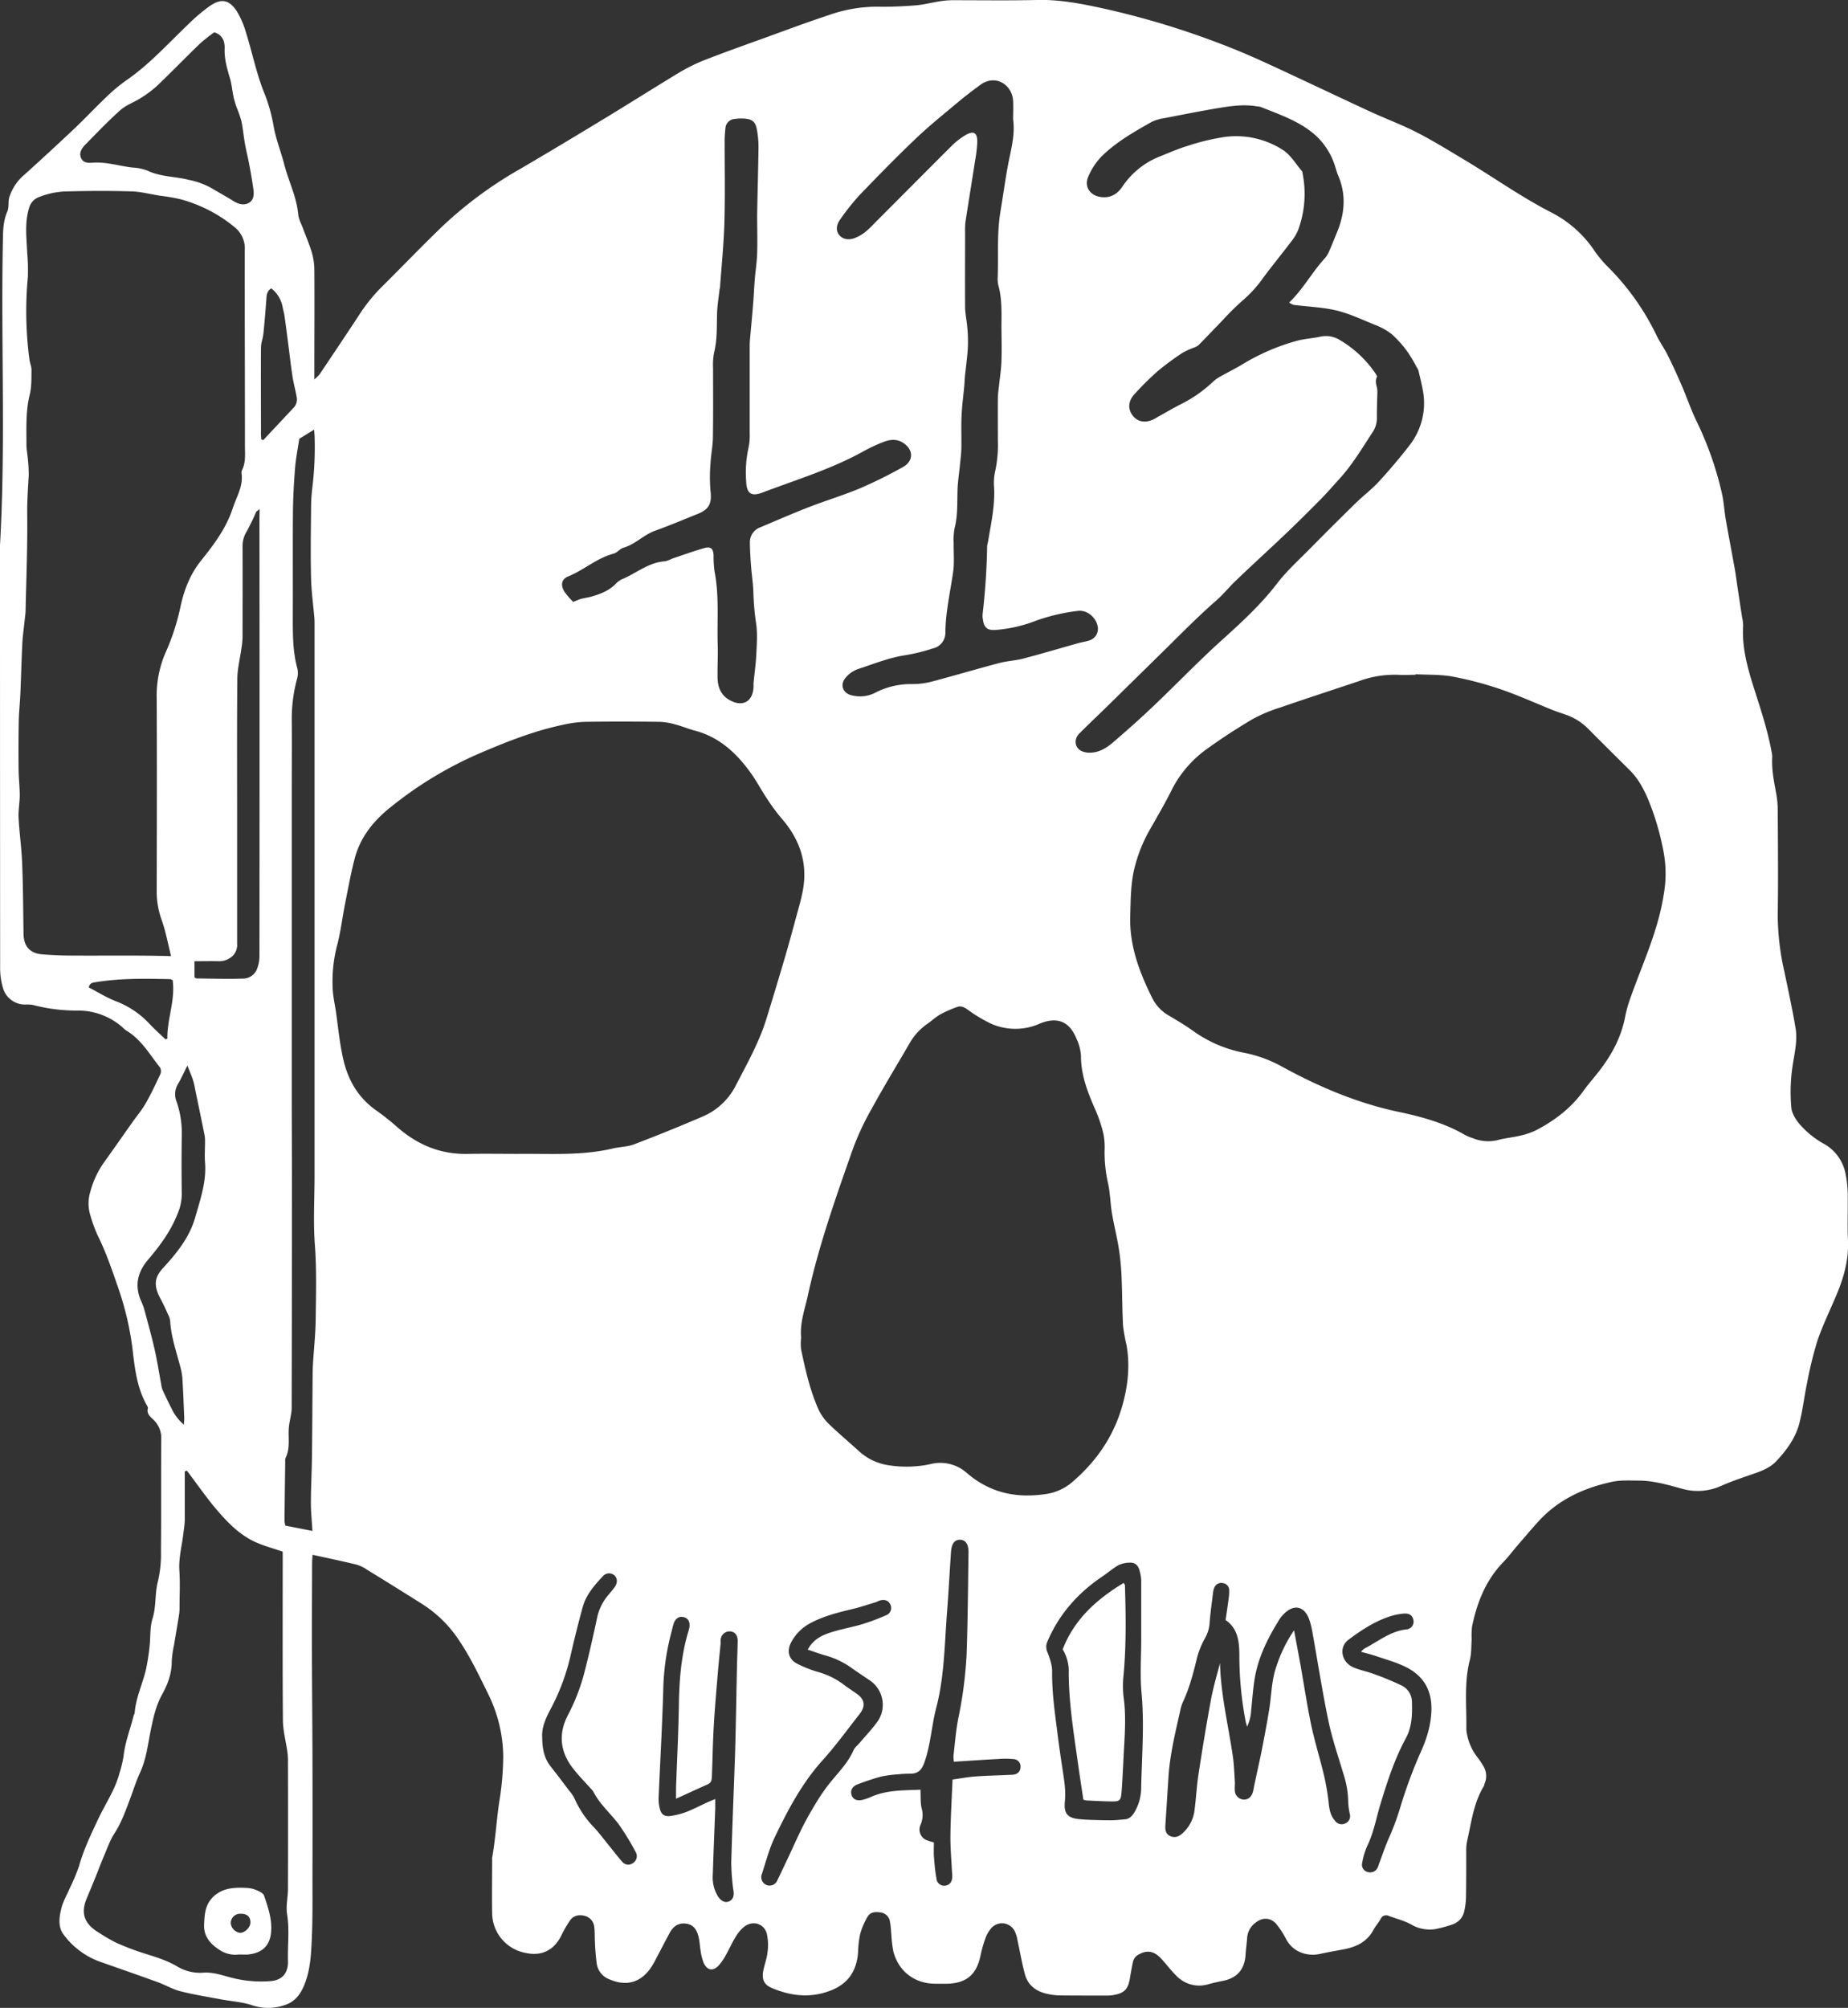 <svg xmlns="http://www.w3.org/2000/svg" viewBox="0 0 715.73 777.53"><rect x="0" y="0" width="715.73" height="777.53" fill="#333333" stroke="none"/><g id="Laag_2" data-name="Laag 2"><g id="Laag_1-2" data-name="Laag 1"><path d="M121.05,602.07c-.08,1.44-.18,2.47-.18,3.5,0,9.42-.09,18.83-.07,28.24,0,15.62.18,31.24.22,46.86q.06,23.12,0,46.24c0,7.87.1,15.74-.25,23.6-.28,6.3-.53,12.61-3.13,18.64-1.57,3.64-3.85,6.21-7.46,7.32a19.4,19.4,0,0,1-12.44.07C94,775.26,89.94,775,86,774.3c-5.4-1-10.83-1.88-16.15-3.22-3-.75-5.78-2.43-8.73-3.5-7.32-2.66-14.67-5.22-22-7.79a30.18,30.18,0,0,1-14.5-10.67c-2.25-3-1.69-6.81-.84-10.2.66-2.67,2.14-5.14,3.23-7.7a72.81,72.81,0,0,0,3.62-8.69c1.83-6.44,4.7-12.39,7.54-18.42,2.69-5.69,6.35-11,8-17.14a47.81,47.81,0,0,0,1.71-7.09c.59-5.39,2.62-10.39,3.89-15.58.09-.34.37-.64.39-1,.45-6,3.15-11.37,4.44-17.12a86,86,0,0,0,1.33-8.63c.41-3.59.08-7.38,1.14-10.75,1.5-4.79.84-9.75,2.12-14.55a46.29,46.29,0,0,0,1.15-11.48c.12-14.47,0-28.95.11-43.42a9.71,9.71,0,0,0-3-7.56c-1.25-1.21-2.75-2.33-2.16-4.48.07-.27-.17-.67-.34-1C53.32,538,52.33,531,51.5,523.84a115.67,115.67,0,0,0-5.64-24.92c-2.43-7-4.78-14-8.07-20.6a53.82,53.82,0,0,1-2.77-7.6,15.51,15.51,0,0,1,0-9.39,35.33,35.33,0,0,1,4.8-10.55c3.83-5.34,7.59-10.74,11.39-16.11,1.76-2.49,3.75-4.85,5.26-7.48,2.09-3.66,3.88-7.49,5.66-11.32a2.9,2.9,0,0,0-.17-2.53c-4-5-7.19-10.77-12.94-14.2a11.3,11.3,0,0,1-1.61-1.35,25.9,25.9,0,0,0-17.33-6.46,66.94,66.94,0,0,1-17.31-2.17A11.91,11.91,0,0,0,10,389a8.9,8.9,0,0,1-8.88-6.5,27.54,27.54,0,0,1-1.07-7.26Q0,293.17,0,211.08C2.23,172.07.33,133,1.1,94c.08-4,0-8.17,1.73-12.08.73-1.62.27-3.73.76-5.5a18.93,18.93,0,0,1,6-8.89Q19.38,58.69,29,49.62c4.18-4,8.11-8.17,12.28-12.14a63.91,63.91,0,0,1,7.55-6.31c9.08-6.23,16.35-14.41,24.25-21.92a69.34,69.34,0,0,1,8-6.8c4.51-3.14,7.67-2.81,10.82,2.2a34.38,34.38,0,0,1,3.39,8c2.52,8.06,4.12,16.37,7.41,24.22a66.07,66.07,0,0,1,3.4,12.72c1,4.9,2.82,9.53,4.06,14.33,1.66,6.39,4.74,12.37,5.34,19.09.18,1.9,1.22,3.73,1.91,5.58,1.11,3.05,2.42,6,3.34,9.14a24.21,24.21,0,0,1,1,6.55c.09,12.83,0,25.66,0,38.48v4.17a16,16,0,0,0,2-1.94c5.17-7.71,10.35-15.41,15.44-23.17a64.1,64.1,0,0,1,8.62-10.68c7.69-7.62,15.18-15.44,23-23A156,156,0,0,1,201,65.69c11.26-6.57,22.43-13.31,33.58-20.07C244,39.9,253.31,34,262.78,28.27a67.36,67.36,0,0,1,10.08-5c7.87-3.07,15.83-5.9,23.77-8.77,8.15-2.95,16.28-6,24.51-8.7a55.93,55.93,0,0,1,18.92-3.21c4.81.1,9.63-.13,14.43-.5,3-.24,6-1,9-1.51a34,34,0,0,1,5.23-.5c11.06,0,22.13.16,33.18-.09,7.34-.17,14.43,1,21.55,2.46A320.24,320.24,0,0,1,472.83,17c6,2.27,12,4.83,17.83,7.53,13.44,6.18,26.78,12.56,40.2,18.77,5.86,2.71,11.94,4.94,17.68,7.87,6.16,3.15,12.07,6.8,18,10.34,11.59,6.9,22.57,14.8,34.64,20.94a44.61,44.61,0,0,1,16.58,15,44.74,44.74,0,0,0,5,5.91,96.81,96.81,0,0,1,18.7,26.28c1.3,2.75,3.14,5.25,4.49,8,1.94,3.88,3.73,7.83,5.45,11.81,2,4.63,3.59,9.47,5.84,14a129.19,129.19,0,0,1,9.56,27.19c.85,3.5,1,7.17,1.63,10.73,1.1,6.36,2.33,12.69,3.46,19,.45,2.53.75,5.08,1.14,7.63q.84,5.55,1.69,11.11a14.66,14.66,0,0,1,.4,3.12c-.54,8.51,1.73,16.52,4.26,24.48s5.22,16,6.73,24.32a8.83,8.83,0,0,1,.28,2.09c-.29,4.73.64,9.32,1.49,13.93a37.89,37.89,0,0,1,.64,6.63c.06,13.41.21,26.83,0,40.24a99.54,99.54,0,0,0,2.55,22.26c1.53,7.32,3.13,14.63,4.36,22,.87,5.27-.64,10.45-1.32,15.67a67.84,67.84,0,0,0-.33,15.07c.24,2.45,2,5.08,3.74,7a35.54,35.54,0,0,0,8.47,6.79,16.86,16.86,0,0,1,8.83,12.06,41,41,0,0,1,.8,7.34c.11,6.11-.17,12.24.1,18.35.31,7.38-1.6,14.19-4.4,20.85-2.5,6-5.37,11.8-7.45,17.91a146.18,146.18,0,0,0-4,16.39c-1.13,5.27-1.67,10.68-3.07,15.87-1.5,5.52-4.92,10.14-8.79,14.29-2.19,2.34-5.14,3.64-8.18,4.7-4.43,1.54-8.9,3-13.17,4.89a22,22,0,0,1-15.41,1.08c-5.31-1.47-10.64-3-16.2-3.1-3.62,0-7.35-.26-10.83.5-10.74,2.35-20.52,6.78-28.14,15.05-2.87,3.11-5.58,6.35-8.34,9.55-1.85,2.14-3.53,4.42-5.49,6.44-6.8,7-10.2,15.65-12.13,25a35,35,0,0,0-.15,4.93c-.17,2.68-.05,5.46-.71,8-2.27,8.82-1.21,17.76-1.35,26.65a12,12,0,0,0,.41,2.77,20.49,20.49,0,0,0,3.86,8.21,30.11,30.11,0,0,1,2.17,3.21,7.3,7.3,0,0,1,.64,7c-.14.31-.12.72-.3,1-4,6.57-4.84,14.12-6.5,21.4a17.72,17.72,0,0,0-.32,3.85c0,5.77,0,11.54-.08,17.3a27.41,27.41,0,0,1-.62,5.58,6.91,6.91,0,0,1-4.56,5.41,51.59,51.59,0,0,1-6.76,1.84,14.17,14.17,0,0,1-9.44-1.88c-2.64-1.42-5.65-2.17-8.49-3.23a2.32,2.32,0,0,0-3.22,1.21c-.8,1.43-1.95,2.67-2.72,4.11-2.34,4.45-6.26,6.51-10.94,7.48-3.2.66-6.44,1.14-9.62,1.87-4.2,1-10.19,0-13.26-5.6a33.86,33.86,0,0,0-3.8-5.89c-2.24-2.63-5.46-2.74-8.11-.53a7.92,7.92,0,0,0-3.22,5.66c-.14,2.23-.49,4.44-.62,6.67-.34,5.69-3.26,9.08-8.82,10.17-1.84.36-3.68.77-5.49,1.27a12.23,12.23,0,0,1-12.38-3.14c-2.19-2.11-4-4.62-6.08-6.84-2.77-2.92-5.39-3.28-8.54-1.55a4.2,4.2,0,0,0-2.31,2.91c-.42,2.07-.83,4.15-1.16,6.23-.7,4.36-2.17,5.9-6.51,6.62a14.48,14.48,0,0,1-2.46.19c-6.12,0-12.24,0-18.35-.06a24.41,24.41,0,0,1-5.23-.73c-4.08-1-7.05-3.42-8.14-7.5-1.19-4.4-1.94-8.92-2.91-13.38a12.34,12.34,0,0,0-.91-3,5.5,5.5,0,0,0-9.54-1,11.59,11.59,0,0,0-1.88,3.36,50.21,50.21,0,0,0-1.94,6.77c-1.47,7.32-5.42,10.76-12.86,10.95-1.53,0-3.06,0-4.59,0-8,0-14.24-4.68-16.3-12.43a45.34,45.34,0,0,1-.79-6.62c-.18-1.63-.2-3.29-.53-4.89a4.13,4.13,0,0,0-3.39-3.61c-2.09-.38-4.2-.33-5.34,1.68a28.49,28.49,0,0,0-2.85,6.74,39.58,39.58,0,0,0-.78,7c-.52,6.79-3.52,11.81-10,14.51-8,3.34-15.89,2.52-23.63-.83-2.75-1.19-3.68-3.26-3.12-6.37.44-2.43,1.4-4.78,1.66-7.21a20.66,20.66,0,0,0-.23-7.28c-1.07-4-5.43-5.32-8.72-2.81a14.52,14.52,0,0,0-3.39,4c-1.42,2.3-2.51,4.8-3.85,7.15a20,20,0,0,1-2.79,4c-2.11,2.17-4.29,1.84-5.64-.9a18.46,18.46,0,0,1-1.24-4.71c-.35-1.84-.37-3.74-.82-5.54-.61-2.47-1.72-4.66-4.65-5.12s-5,.83-6.4,3.32c-1.76,3.19-3.4,6.44-5.11,9.65a40.84,40.84,0,0,1-2.26,4c-4,5.85-9.54,7.38-16,4.61a7.7,7.7,0,0,1-5-5.92,87.57,87.57,0,0,1-.73-8.73c-.12-1.88,0-3.78-.25-5.62a4.92,4.92,0,0,0-3.63-4.34c-2.2-.58-4.33-.23-5.72,1.71a42.37,42.37,0,0,0-3.35,5.76c-1.88,3.83-4.66,6.51-9,7.15a14.06,14.06,0,0,1-4.79-.27,15.8,15.8,0,0,1-13.06-15.35c-.12-6.94,0-13.88,0-20.83a3.29,3.29,0,0,1,0-.7c1.26-7.06,1.68-14.24,2.7-21.3a113.59,113.59,0,0,0,1.59-17.82,55.68,55.68,0,0,0-5.75-24.12c-3.64-7.38-7.14-14.82-11.84-21.64a47.43,47.43,0,0,0-13.84-13.38q-10.59-6.69-21.26-13.23a14.67,14.67,0,0,0-4.11-2C132.56,604.53,127,603.37,121.05,602.07Zm427.16-341v.24c-2.23,0-4.47.12-6.7,0a39.83,39.83,0,0,0-15.18,2.45c-10.22,3.41-20.48,6.75-30.67,10.27A57.13,57.13,0,0,0,485,278.54c-6.16,3.65-12.18,7.57-18,11.79a43.87,43.87,0,0,0-13.46,16.08c-2.63,5.24-5.62,10.31-8.52,15.42a57.51,57.51,0,0,0-5.29,13c-1.85,6.57-1.79,13.21-2,19.91-.33,11.58,3.62,21.9,8.66,32a16.18,16.18,0,0,0,6.58,6.69c3,1.78,6.08,3.6,8.94,5.65a49.92,49.92,0,0,0,19.9,8.59,49.9,49.9,0,0,1,14.52,5.26c14.37,7.88,29.33,14.25,45.44,17.65,9,1.89,17.77,4.33,25.79,9a17.56,17.56,0,0,0,2.94,1.19,15.5,15.5,0,0,0,9.64.69c2.81-.77,5.76-1,8.6-1.69a27.59,27.59,0,0,0,6.3-2.16c7.15-3.75,13.47-8.55,18.25-15.21,1.85-2.57,4-5,5.91-7.45,5-6.38,8.73-13.32,10.25-21.37a48.52,48.52,0,0,1,2-7.09c4.66-13.24,10.74-26,12.9-40.06a45.75,45.75,0,0,0,.1-15.7,102.46,102.46,0,0,0-6-20.88c-1.81-4.27-3.89-8.26-7.22-11.56q-8.14-8.06-16.24-16.19a22.39,22.39,0,0,0-8.6-5.36c-1.65-.58-3.33-1.12-5-1.77-6.75-2.7-13.37-5.74-20.24-8.07A133.6,133.6,0,0,0,562.58,262C557.9,261.14,553,261.35,548.21,261.09ZM200.85,446.82c12.19-.13,24.43.77,36.47-2.08,2.73-.65,5.67-.63,8.25-1.61q13.14-5,26.08-10.56a25.66,25.66,0,0,0,13.12-11.84c4.42-8.55,9.2-16.94,12.06-26.21q3.53-11.41,6.91-22.87c1.53-5.17,2.94-10.37,4.35-15.57,1-3.72,2.13-7.42,2.84-11.2,2-10.69-1.18-19.89-8.26-28a74.42,74.42,0,0,1-5.63-7.64c-2.09-3.12-3.85-6.47-6-9.54-5.56-7.84-12.26-14.23-21.92-16.77-2.49-.65-4.88-1.69-7.37-2.34a25.51,25.51,0,0,0-6.2-1.07c-9.65-.12-19.29-.14-28.94,0a44.22,44.22,0,0,0-8.32,1.09c-11.66,2.43-22.66,6.85-33.54,11.54a148.76,148.76,0,0,0-33.33,20.31c-6.59,5.2-11.79,11.55-14,19.82-1.52,5.77-2.57,11.66-3.74,17.51-1.05,5.28-1.68,10.66-3,15.85a55.55,55.55,0,0,0-1.8,17.8c.2,3,.92,6,1.33,9.05.81,5.91,1.4,11.83,2.74,17.69,1.93,8.43,6,15.17,13.14,20.09a91.85,91.85,0,0,1,8,6.4c7.77,6.71,16.63,10.38,27,10.16C187.67,446.71,194.26,446.82,200.85,446.82ZM66.25,370.25c-1.15-4.61-2-9.24-3.5-13.63a32.58,32.58,0,0,1-2.06-11c.06-25.05.12-50.11,0-75.17A41.78,41.78,0,0,1,64,253a88.25,88.25,0,0,0,5.82-17.68c1.37-6.6,3.71-12.77,8-18.17,5-6.23,9.78-12.55,12.32-20.33,1.44-4.42,4.09-8.47,3.42-13.42a2.48,2.48,0,0,1,.19-1.38c1.49-3,1.12-6.21,1.12-9.35,0-25.29-.11-50.58-.07-75.88a10.52,10.52,0,0,0-3.74-8.67,55.91,55.91,0,0,0-21.28-11,74,74,0,0,0-7.9-1.34c-3.68-.59-7.35-1.56-11-1.67-8.22-.25-16.46-.21-24.68,0a31,31,0,0,0-10.94,2.14,6.2,6.2,0,0,0-3.94,4.12c-1.88,5.9-1,11.83-.77,17.77a71.12,71.12,0,0,1,.24,9.1,141.92,141.92,0,0,0,.61,32c.19,1.37.82,2.73.8,4.09-.05,3.16.07,6.42-.68,9.45-1.62,6.5-1.25,13.06-1.28,19.63,0,1.16.23,2.32.33,3.49a60.32,60.32,0,0,1,.56,8c-.28,5.14-.66,10.25-.59,15.43.14,12.22-.35,24.44-.62,36.66,0,1.64-.28,3.27-.44,4.9-.27,2.68-.69,5.34-.82,8-.32,6.56-.49,13.13-.77,19.69-.15,3.52-.55,7-.62,10.54-.12,6.09-.13,12.18-.07,18.28,0,3.5.44,7,.45,10.52,0,2.92-.6,5.85-.45,8.76.3,5.85,1.15,11.68,1.38,17.54.36,9.16.4,18.34.54,27.51.08,4.7,2.46,7.42,7.15,7.82,3.28.27,6.57.44,9.86.47C39.23,370.15,52.37,369.86,66.25,370.25Zm244,147.91a20.71,20.71,0,0,0,0,4.3c1.65,7.91,3.42,15.82,6.72,23.24a19,19,0,0,0,4,5.66c3.7,3.6,7.68,6.92,11.51,10.4a21.71,21.71,0,0,0,11.9,5.67,44.29,44.29,0,0,0,15.79-.43,15.52,15.52,0,0,1,14.44,3.52c8.59,7.37,18.52,9.65,29.6,8.14a20.22,20.22,0,0,0,10.59-4.34c9.29-7.81,16.1-17.34,19.61-29.08,2.38-8,3.34-16.07,1.9-24.34a66.38,66.38,0,0,1-1.36-7.59c-.33-6.33-.29-12.69-.58-19a95.65,95.65,0,0,0-1.05-10.83c-.73-4.62-1.91-9.17-2.68-13.79-.65-3.92-.67-8-1.57-11.82a54.11,54.11,0,0,1-1.26-12.21,28.07,28.07,0,0,0-.39-6.3,53.93,53.93,0,0,0-3.05-9.31c-3-6.79-5.73-13.58-5.71-21.23a18.1,18.1,0,0,0-1.66-6.42c-2.76-6.9-7.49-8.83-14.36-6-.21.08-.42.21-.64.29a23.29,23.29,0,0,1-18.17-.28,60.08,60.08,0,0,1-9.33-5.63c-1.3-.91-2.5-1.35-3.89-.81a46.34,46.34,0,0,0-6.36,2.81c-1.83,1-3.39,2.52-5.14,3.72a23.2,23.2,0,0,0-7,7.79c-4.89,8.44-10,16.78-14.65,25.32a103.65,103.65,0,0,0-7.14,15.3c-6.5,18.47-13.05,36.95-17.3,56.11C311.89,506.55,309.69,512,310.29,518.16ZM72.39,569.5l-.83.27c0,6.2,0,12.4,0,18.61,0,1.74-.32,3.49-.51,5.23-.55,4.85-1.9,9.58-1.58,14.58.31,4.68.07,9.4.06,14.11a18.77,18.77,0,0,1-.16,2.81c-.63,4-1.32,8-2,12.07a37.27,37.27,0,0,0-.86,6.25c0,4.62-1.51,8.73-3.67,12.62-2.49,4.47-3.53,9.38-4.52,14.26-1.1,5.47-1.69,11-4.1,16.17-1.52,3.27-2.58,6.75-3.85,10.13-1.73,4.6-3.35,9.2-6.07,13.39-1.75,2.71-2.81,5.87-4.1,8.87-1.1,2.56-2.05,5.17-3.1,7.75-1.18,2.91-2.38,5.8-3.59,8.7-2.68,6.47.1,10.31,4.93,13.17a64.74,64.74,0,0,0,6.37,3.71,98.33,98.33,0,0,0,10.34,4c4.54,1.45,9.07,2.72,13.28,5.16a17.15,17.15,0,0,0,10,2.55c3.73-.34,7.17.85,10.64,1.77a46.16,46.16,0,0,0,15.63,1.49c3.2-.24,5.8-1.68,6.6-5.16a9.58,9.58,0,0,0,.24-2.44c-.21-6.1.64-12.18-.35-18.31-.51-3.17.33-6.54.34-9.82q.07-25.05,0-50.12a22.16,22.16,0,0,0-.26-3.14c-.57-4-1.66-8-1.7-12.05-.17-20.59-.08-41.18-.08-61.77v-3.51c-3.6-1.23-6.88-2.11-10-3.45-7-3-12-8.53-16.79-14.24C79.15,578.78,75.85,574.07,72.39,569.5Zm426.9-452.35c5.51-5.27,8.92-11.86,13.91-17.23a10.74,10.74,0,0,0,1.74-3c1-2.26,1.89-4.56,2.84-6.85,3.07-7.36,3.69-14.77.42-22.26-.42-1-.65-2-1-3A27.24,27.24,0,0,0,510,52.86c-6.18-5.78-14.08-8.36-21.71-11.44a6.86,6.86,0,0,0-1.38-.22c-4.84-.85-9.65-.23-14.39.54-7.19,1.17-14.33,2.63-21.48,4a17.08,17.08,0,0,0-5.05,1.5c-6.86,3.86-13.73,7.79-19.36,13.34a25.56,25.56,0,0,0-5.17,7.9c-1.68,3.84.8,7.34,5,7.83,3.54.42,6.11-1,8.11-3.86a31.36,31.36,0,0,1,14.24-11.71c3.71-1.46,7.36-3.11,11.17-4.25A86.22,86.22,0,0,1,474.57,53a33.44,33.44,0,0,1,22.29,5.07c3,1.93,5,5.4,7.38,8.2.21.23.2.66.27,1a40.35,40.35,0,0,1-1.64,21.53A17.93,17.93,0,0,1,500,93.65c-3.54,4.68-7.27,9.21-10.76,13.92a46.56,46.56,0,0,1-7.73,8.57,100.65,100.65,0,0,0-8,7.89c-3.1,3.18-6.15,6.42-9.27,9.58a6,6,0,0,1-1.82,1,29.23,29.23,0,0,0-4.4,2,107.12,107.12,0,0,0-9.65,7.12,111.63,111.63,0,0,0-9,8.92c-2.52,2.75-2.6,5.83-.62,8.34s5.09,3,8.57,1.11c.41-.23.8-.49,1.21-.72,2.78-1.54,5.52-3.15,8.33-4.61a51.87,51.87,0,0,0,13-9,15.94,15.94,0,0,1,3.46-2.34c2.55-1.45,5.2-2.73,7.71-4.25a82.74,82.74,0,0,1,21.24-9.2c2.93-.81,6-.93,9-1.59a10.17,10.17,0,0,1,7.8,1.38,43,43,0,0,1,13.54,12.69c.32.47.82,1.23.65,1.55-1,2,.25,3.77.2,5.65-.09,3.41-.22,6.82-.19,10.23a9.81,9.81,0,0,1-1.75,5.61c-4,6.1-7.71,12.38-12.65,17.81-2.38,2.6-4.66,5.29-7.13,7.79-4.54,4.6-9.12,9.15-13.79,13.61-6.47,6.16-13.11,12.16-19.54,18.36-2.46,2.37-4.55,5-7.2,7.34-7.71,6.71-14.82,14.09-22.15,21.24-6.73,6.58-13.42,13.2-20.15,19.79-3.61,3.54-7.29,7-10.87,10.59-2.2,2.19-1.85,5.43.78,6.78a7.74,7.74,0,0,0,3.74.64c3.46-.16,6.26-2,8.76-4.18,5-4.29,9.92-8.65,14.69-13.17,9.14-8.64,17.82-17.75,27.18-26.19,7.55-6.82,15.11-13.74,21.4-21.93,3.84-5,8.62-9.3,13.07-13.82q8.66-8.79,17.48-17.41c2.86-2.8,6.09-5.22,8.79-8.14,4.13-4.5,8.11-9.16,11.85-14a26.48,26.48,0,0,0,5.25-21.63c-.45-2.53-1.09-5-1.68-7.53a5,5,0,0,0-.65-1.23,60,60,0,0,0-3.58-6,43.21,43.21,0,0,0-6-6.73,23.61,23.61,0,0,0-6.43-3.62c-4.94-2-9.86-4.37-15-5.62-5.43-1.31-11.13-1.48-16.7-2.19A7,7,0,0,1,499.29,117.15Zm-106.91-71c0-2.16.12-4.64,0-7.1-.38-6.25-6.83-10.52-12.79-6.13-2.83,2.09-5.65,4.22-8.35,6.48-5.58,4.68-11.28,9.24-16.55,14.26-7.49,7.14-14.73,14.55-21.89,22a91.44,91.44,0,0,0-7.44,9.38c-1.57,2.15-1.6,4.42-.39,5.89,1.57,1.92,3.72,2,5.8,1.35A15.94,15.94,0,0,0,335,89.93a30.9,30.9,0,0,0,3.34-3.14c10-10,19.91-20,29.93-30a28.43,28.43,0,0,1,5.49-4.37c3.36-2,4.85-1.07,4.73,2.76a55.51,55.51,0,0,1-.77,6.65c-1.24,8-2.55,16-3.78,24a26.26,26.26,0,0,0-.16,3.87c0,9.65-.07,19.3,0,29,0,2.8.68,5.59.88,8.39a56.58,56.58,0,0,1,.18,7.7c-.22,3.62-.74,7.22-1.11,10.84-.13,1.28-.16,2.58-.27,3.86-.36,3.85-.88,7.69-1.05,11.55-.18,4.11,0,8.23-.07,12.35-.05,2.22-.33,4.44-.55,6.66-.3,3.15-.82,6.29-.93,9.45-.18,5,.15,10.1-1.16,15.08a24.36,24.36,0,0,0-.34,5.62c-.07,3.76.32,7.58-.21,11.28-1.11,7.78-2.92,15.46-3,23.39a6.18,6.18,0,0,1-4.84,6.22,73,73,0,0,1-10.24,2.56c-6.58.94-12.68,3.44-18.91,5.49a11,11,0,0,0-4.76,3.43c-2.2,2.7-.87,6,2.54,6.69a12.71,12.71,0,0,0,9-1,30.17,30.17,0,0,1,14.61-3.36,30,30,0,0,0,7.31-.95c8.74-2.32,17.41-4.89,26.16-7.2,3.05-.81,6.28-.93,9.34-1.73,7.16-1.89,14.25-4,21.38-6,1.35-.38,2.77-.56,4.1-1a4.7,4.7,0,0,0,3.2-5.84c-.7-3-3.86-6.17-7.85-5.59a74.09,74.09,0,0,0-16.41,3.94,54.18,54.18,0,0,1-15.09,3.4c-3.17.27-4.58-.8-5-4a7.84,7.84,0,0,1-.13-2.1,258.08,258.08,0,0,0,1.75-26.35,13.16,13.16,0,0,1,.36-1.72c1.14-7,2.72-13.85,2.34-21a20.47,20.47,0,0,1,.36-6,48.62,48.62,0,0,0,1.1-12.26c0-5.41-.05-10.82,0-16.23,0-1.87.34-3.74.53-5.61.3-2.91.76-5.82.86-8.74.15-4.23.05-8.47,0-12.71,0-5.63.33-11.29-1.23-16.83a10.73,10.73,0,0,1-.21-3.16c.26-8.55-.35-17.09,1.11-25.67,1-5.88,1.77-11.82,2.88-17.71S393.2,52.46,392.38,46.18ZM222,233.08c1.29-.5,2.18-.94,3.13-1.2,1.45-.38,3-.53,4.39-1,3.46-1,6.75-2.38,9.3-5.16a8,8,0,0,1,2.68-1.67c5.31-2.38,10-6.35,16.13-6.7a11.88,11.88,0,0,0,2.61-1c4.11-1.39,8.21-2.86,12.38-4.07,2.7-.78,3.66.15,3.75,2.93a40.27,40.27,0,0,0,.42,6.32c1.79,9.33.88,18.75,1.18,28.14.13,4.34-.15,8.7-.05,13,.09,3.61,1.42,6.68,4.78,8.5,5,2.72,8.91.49,9.14-5.19,0-.47,0-.94,0-1.41.36-3.73.9-7.45,1.08-11.19.19-4,.5-8-.08-11.94a101.46,101.46,0,0,1-1.05-11.92c-.1-3.5-.66-7-.92-10.5-.22-2.92-.41-5.86-.43-8.79a6.12,6.12,0,0,1,4.06-6.05c6.28-2.64,12.53-5.38,18.88-7.84,6.57-2.55,13.36-4.58,19.85-7.31a177.66,177.66,0,0,0,16.42-8.14c4.34-2.37,4.2-6.88,0-9.49-2.45-1.52-5-1.22-7.47-.26a63.56,63.56,0,0,0-7.67,3.57c-12.4,6.91-25.94,11-39.13,16-4.46,1.68-6.2.39-6.39-4.27a44.61,44.61,0,0,1,.9-13,23.3,23.3,0,0,0,.47-5.61c0-11.29,0-22.59,0-33.89,0-1.87.23-3.75.39-5.62.34-3.85.73-7.7,1-11.55.23-2.81.33-5.63.56-8.43.28-3.39.82-6.77.93-10.16.16-4.93,0-9.88,0-14.82.14-8.82.42-17.64.53-26.45a36.36,36.36,0,0,0-.62-6.66c-.52-3-1.69-4.06-4.67-4.31a17.19,17.19,0,0,0-3.86.12,3.85,3.85,0,0,0-3.67,3.66c-.16,1.64-.3,3.28-.3,4.93,0,10.47.21,21-.09,31.41-.23,8.32-1.09,16.63-1.68,24.94,0,.47-.18.92-.23,1.39-.33,2.91-.83,5.82-.92,8.74-.17,5.16.11,10.33-1.17,15.44a25.71,25.71,0,0,0-.39,6c0,8.82.08,17.65-.06,26.47,0,3.51-.76,7-.94,10.5a62.51,62.51,0,0,0,0,10.51c.58,4.73-.45,7.15-4.83,8.91-5.53,2.22-11,4.54-16.63,6.56-4.43,1.6-7.67,5.26-12.25,6.58-1.37.4-2.43,1.93-3.8,2.29-6.5,1.7-11.49,6.34-17.6,8.82-2.63,1.06-3,3.36-1.5,5.87A33,33,0,0,0,222,233.08ZM121,592.84c-.24-4.17-.61-7.55-.59-10.92,0-5.86.34-11.73.41-17.59.13-10.94.17-21.89.27-32.83,0-1.29.08-2.58.16-3.87.33-5.27.89-10.54,1-15.81.12-9.86.44-19.71-.29-29.6-.68-9-.13-18.1-.13-27.15V242.19c0-.94,0-1.89-.06-2.82-.44-5.12-1.17-10.23-1.29-15.36-.22-8.82-.1-17.65,0-26.48a67.46,67.46,0,0,1,.49-8.77,127.11,127.11,0,0,0,.89-19.3c0-.89-.11-1.77-.2-3.09l-5.75,3.55c-.61,4.09-1.34,7.65-1.62,11.24-.45,5.73-.78,11.49-.83,17.23-.12,13.3,0,26.6-.06,39.9,0,6.92-.09,13.84,1.78,20.61a7.82,7.82,0,0,1-.1,3.84A59.31,59.31,0,0,0,113,278.38c.07,9.65,0,19.3,0,28.95V425.94c0,10.83.08,21.66.07,32.48q0,43.6-.11,87.19a17.4,17.4,0,0,1-.38,2.77c-.25,1.6-.64,3.19-.74,4.8-.24,3.84.58,7.77-1.25,11.44a3.36,3.36,0,0,0-.12,1.39q-.17,11.47-.28,22.94a9.65,9.65,0,0,0,.34,1.82Zm380.2,38.52c.92,4.94,1.73,9.21,2.5,13.48,1.38,7.75,2.53,15.55,4.15,23.25,1.39,6.54,3.41,12.95,4.95,19.46a88.33,88.33,0,0,1,1.8,10.71c.28,2.52.7,4.84,2.45,6.8a3.14,3.14,0,0,0,3.75,1.13,3.07,3.07,0,0,0,2-3.67,27,27,0,0,1-.64-4.52,35.84,35.84,0,0,0-1.85-11.07c-2-6.77-4.33-13.47-5.77-20.35-2.36-11.26-4.11-22.64-6.15-34a35.88,35.88,0,0,0-1.21-5.14c-1.86-5.57-6.1-6.5-10.12-2.27a11,11,0,0,0-1.35,1.62c-4.66,7.42-8.57,15.17-9.89,23.95-.57,3.83-.84,7.71-1.25,11.56a16.39,16.39,0,0,1-1.58,6.33c-.28-1-.43-1.45-.52-1.9A135.44,135.44,0,0,1,480,640.48c-.06-5-.64-9.92-5.33-13.15.42-2.88.84-5.66,1.21-8.45a17.69,17.69,0,0,0,.18-3.16,2.75,2.75,0,0,0-2.39-2.68,2.91,2.91,0,0,0-3.41,1.87,6.16,6.16,0,0,0-.43,1.7c-.48,4-1.06,7.92-1.35,11.89a13.6,13.6,0,0,1-1.66,5.64,32.71,32.71,0,0,0-3.11,7.42c-1.47,6.06-3,12.08-5.67,17.76a16.83,16.83,0,0,0-1,3.38c-1.86,8.37-3.94,16.7-4.48,25.31-.4,6.32-.82,12.65-1.22,19-.11,1.76.24,3.35,2.08,4.07s3.37,0,4.76-1.34a14.23,14.23,0,0,0,4.44-8.6c.63-4.78.87-9.6,1.6-14.36,1.48-9.63,3.06-19.26,4.83-28.84.88-4.7,2.28-9.29,3.45-13.93.32,12.34,3.25,24.21,5,36.25.44,3.12.54,6.29.74,9.44.08,1.17-.08,2.35,0,3.52a3.59,3.59,0,0,0,3.22,3.61c1.78.2,3.22-.88,3.8-2.93.22-.79.32-1.61.49-2.42,1-4.82,2.13-9.64,3.08-14.48,1-5.18,2-10.36,2.82-15.58.82-5.45.85-11,2.75-16.29A54.8,54.8,0,0,1,501.16,631.36ZM83,12.5a64.49,64.49,0,0,0-5.54,4.37c-5.58,5.38-11,11-16.58,16.32A42.32,42.32,0,0,1,54.44,38c-2.52,1.64-5.56,2.64-7.77,4.6-4.82,4.29-9.29,9-13.8,13.59-1.31,1.35-2.38,3.18-1.41,5.13s2.91,1.78,4.67,1.67c5.21-.33,10.17,1.33,15.26,1.9a18.28,18.28,0,0,1,5.79,1.21c5,2.4,10.65,2.21,15.92,3.54a30.52,30.52,0,0,1,8.76,3.17c2.8,1.7,5.68,3.24,8.47,5,1.92,1.19,4,1.87,6,.78s2.09-3.32,1.8-5.36c-.44-3.21-1-6.41-1.61-9.6-.51-2.72-1.2-5.41-1.68-8.13s-.75-5.78-1.35-8.62a47.32,47.32,0,0,0-1.82-5.25,37.49,37.49,0,0,1-1.2-4c-.53-2.49-.72-5.08-1.46-7.5-1.14-3.82-2.2-7.57-2-11.63C87,15.94,86.26,13.62,83,12.5Zm278.7,701c0,1.75-.11,3.51,0,5.25.22,2.93.47,5.86,1,8.75a3,3,0,0,0,3.52,2.68c1.55-.25,2.49-1.42,2.59-3.28a18.94,18.94,0,0,0-.11-2.12c-.22-4.69-.66-9.38-.6-14.06.08-7,.51-14.08.82-21.62,3.08-.42,6.05-1,9.05-1.2,4.69-.34,9.4-.41,14.09-.65,2-.1,3.15-1.22,3.19-3a2.85,2.85,0,0,0-2.77-3.07,34.13,34.13,0,0,0-5.63-.05c-5.73.31-11.45.7-17.4,1.07a12.07,12.07,0,0,1-.16-2.33c.55-4.79.92-9.62,1.83-14.34a159.51,159.51,0,0,0,3.24-24.78c.47-13.16.55-26.33.74-39.5.05-3.26-1.11-4.92-3.21-5s-3.34,1.44-3.57,4.71c-.52,7.63-.91,15.27-1.5,22.89-1,12.52-1,25.14-4.21,37.44-1.8,6.91-2.13,14.1-4.53,21-1.17,3.32-2.55,4.57-5.73,4.55a41,41,0,0,0-4.57.25,43.83,43.83,0,0,0-6.6.88,93.74,93.74,0,0,0-9.05,3c-2.06.77-2.87,2.43-2.32,4.13s2.14,2.41,4.37,1.84a21.85,21.85,0,0,0,3.32-1.18c6.07-2.65,12.52-2.44,19-2.73.12,2.49-.07,4.89.43,7.13a9.4,9.4,0,0,1-.4,6.46,4.42,4.42,0,0,0,2.26,5.92A28,28,0,0,0,361.69,713.45ZM100.56,197.15c-.88.7-1.24.85-1.37,1.11a83.89,83.89,0,0,1-3.67,7.57,10.73,10.73,0,0,0-1.58,6c.06,11.65,0,23.3,0,34.94a34.61,34.61,0,0,1-.47,4.53c-.52,3.81-1.51,7.61-1.55,11.42-.17,18-.08,36-.08,54,0,16.24,0,32.47,0,48.71A5.89,5.89,0,0,1,89,371a7.31,7.31,0,0,1-4.29,1.22c-3.13-.07-6.26,0-9.39,0v6.23c.42.23.62.44.82.44,6,.06,12,.25,18,.06a5.84,5.84,0,0,0,5.43-3.79,13.93,13.93,0,0,0,.92-4.76q.08-84.89,0-169.78ZM442,634.84h0c0-7.64,0-15.28,0-22.92a16.66,16.66,0,0,0-.67-3.8c-.49-1.93-1.75-3.14-3.79-3a10.38,10.38,0,0,0-4.32.95c-2.24,1.26-4.2,3-6.35,4.45-9.49,6.41-16.77,14.65-21.26,25.27a4.83,4.83,0,0,0,.07,4c.9,2.38,1.85,5,1.81,7.44-.11,8.4,1.16,16.65,2.19,24.93.55,4.43,1.22,8.84,1.88,13.25.6,4,1.28,7.85.88,11.92-.52,5.14,1,6.78,6.28,7.18,3.75.28,7.52.33,11.29.37,1.86,0,3.73-.2,5.59-.36s2.85-1.26,3.79-2.78a18.83,18.83,0,0,0,2.59-9.77c.28-12.1,1.25-24.18.15-36.32C441.47,648.76,442,641.78,442,634.84ZM261.83,696.53c0-1.91,0-3.07,0-4.24.37-10.57.93-21.15,1.09-31.73.14-9.56.82-19,3.51-28.23a16.32,16.32,0,0,0,.55-2.05c.35-2.1-.35-3.48-1.95-4-1.78-.57-3.34.28-4.07,2.31-.35,1-.56,2-.82,3.07a94.42,94.42,0,0,0-3.21,20.85c-.38,14.57-1.23,29.13-1.85,43.7a14.65,14.65,0,0,0,.38,3.84c.57,2.52,1.72,3.49,4.25,3.16a28.76,28.76,0,0,0,6.43-1.69c2.53-1,4.92-2.25,7.37-3.38,1-.47,2.08-.89,3.5-1.5,0,1.57,0,2.61,0,3.65-.31,8.58-.68,17.15-.95,25.73a14.14,14.14,0,0,0,1.88,8.13c1.25,2,2.76,2.75,4.31,2.18s2.22-2.14,1.79-4.44c0-.12-.06-.23-.07-.35a93.67,93.67,0,0,1-.76-10.14c.38-14,1-28,1.47-41.95.34-11.4.5-22.8.75-34.2.07-3.29.24-6.58.27-9.88,0-2.25-1.14-3.55-3-3.64a3.43,3.43,0,0,0-3.57,3.2c-.09.57,0,1.17-.06,1.76-.33,3.5-.71,7-1,10.52-.58,7-1.22,14-1.62,21.07-.38,6.46-.47,12.93-.73,19.39-.05,1.26-.05,2.59-1.56,3.26C270.23,692.68,266.32,694.49,261.83,696.53Zm51-57.73c2.16-4,5.46-5.55,8.9-6.66,4-1.29,8.21-2,12.26-3.21a85.09,85.09,0,0,0,9.21-3.45,3,3,0,0,0,1.66-4.1c-.7-1.57-2.22-2.18-4.12-1.6-.55.17-1.07.5-1.63.67-3,.91-6,1.93-9.09,2.66-5.61,1.34-11.18,2.73-16.3,5.51a17.64,17.64,0,0,0-7.33,7.41c-1.71,3.23-1,6.4,2.19,8.13a46,46,0,0,0,8.14,3.26,29.83,29.83,0,0,1,9.49,4.51c1.77,1.36,3.64,2.59,5.48,3.86,3.25,2.24,3.67,4.83,1.19,8-4.72,6-9.18,12.19-14.27,17.83-8,8.86-13.46,19.22-18.54,29.81-2.17,4.51-3.42,9.47-5,14.26A3.3,3.3,0,0,0,297,730a3.22,3.22,0,0,0,4.06-1.88c1.56-3.14,3-6.32,4.53-9.49,1.69-3.61,3.29-7.27,5.07-10.83q2.22-4.4,4.78-8.62a79.1,79.1,0,0,1,5.06-7.61c3.49-4.54,7.77-8.51,10.12-13.91.44-1,1.5-1.77,2.25-2.67,2.42-2.87,5.06-5.59,7.2-8.65A11.37,11.37,0,0,0,337,650.8c-2.33-1.59-4.69-3.14-7-4.78a32.42,32.42,0,0,0-10.43-5C317.47,640.43,315.38,639.64,312.85,638.8ZM71.22,551.69c.06-1.3.16-2.08.13-2.85-.21-5-.4-10.08-.71-15.11a25.21,25.21,0,0,0-.89-4.77c-1.5-5.71-3.47-11.32-3.83-17.29a5.82,5.82,0,0,0-.53-2c-1-2.22-2-4.47-3.15-6.61-2.74-5-2.53-8.27.75-11.85,5.38-5.87,10.38-11.92,12.63-19.86,2-7,4.38-13.78,3.79-21.2-.21-2.68,0-5.4,0-8.11a13.41,13.41,0,0,0-.18-2.45c-1.07-5.34-2.18-10.67-3.29-16-.35-1.71-.62-3.44-1.12-5.1s-1.27-3.37-2.24-5.87c-1.48,2.91-2.44,5.15-3.69,7.2a7.71,7.71,0,0,0-.49,6.8,37,37,0,0,1,2,13q-.16,11.46,0,22.92a19.86,19.86,0,0,1-1.74,7.75C66,477,61.82,482.53,57.26,487.91c-3.93,4.63-5.2,9.85-2.71,15.66a25.4,25.4,0,0,1,1.26,3.23c1.41,5.25,2.88,10.49,4.09,15.79,1,4.52,1.72,9.11,2.57,13.66a8,8,0,0,0,.5,2c1.08,2.34,2.18,4.68,3.39,7A18.51,18.51,0,0,0,71.22,551.69Zm455.89,87.93a8.51,8.51,0,0,1,1.33-1.24c5.29-2.71,10-6.72,16.22-7.41a3,3,0,0,0,2.71-3.79c-.37-1.68-1.62-2.53-3.75-2.33a22.66,22.66,0,0,0-4.16.73c-6.43,1.83-12,5.51-17.2,9.39-3.82,2.83-2.75,8.54,1.64,10.56,2.53,1.17,5.37,1.66,8,2.64a109.74,109.74,0,0,1,10.7,4.4,7.16,7.16,0,0,1,4.24,6.13c.15,4.93.12,9.85-2.36,14.42-4.34,8-7.12,16.6-9.76,25.24-1.68,5.47-2.61,11.15-5.16,16.38a27.66,27.66,0,0,0-2,6.72,2.88,2.88,0,0,0,2.26,3.48,3.16,3.16,0,0,0,3.77-1.81,11.5,11.5,0,0,0,.48-1.32c1.42-3.73,2.64-7.55,4.34-11.15a102.41,102.41,0,0,0,4.14-11.54,186.61,186.61,0,0,1,7.31-19.79c2.57-5.54,4.37-11,4.53-17.16.2-7.72-3.11-13.19-9.73-16.55-3.73-1.89-7.88-3-11.86-4.37C531,640.65,529.23,640.22,527.11,639.62ZM210,672.64c0,4.57.78,8.28,3.34,11.49,2.41,3,4.72,6.15,7.07,9.24a14.94,14.94,0,0,1,2,2.86A38.24,38.24,0,0,0,230,707.57c2,2.13,3.75,4.5,5.61,6.78s3.46,4.41,5.31,6.51a3,3,0,0,0,4.12.66,3.16,3.16,0,0,0,1.18-4.31,100.34,100.34,0,0,0-6.57-10.76c-3.24-4.3-7.43-7.86-9.91-12.76a2.93,2.93,0,0,0-.45-.55c-2.63-3-5.49-5.8-7.85-9-4.6-6.23-5.09-13-1.54-19.89a76.92,76.92,0,0,0,6.19-15.68c1.91-7.27,3.56-14.6,5.14-22a20.15,20.15,0,0,1,4.24-8.78c.89-1.08,1.85-2.13,2.65-3.29,1.15-1.67,1-3.39-.16-4.46a3.12,3.12,0,0,0-4.44.31c-3.3,3.52-6.53,7.18-7.85,12q-2.46,9-4.54,18.09a83.3,83.3,0,0,1-7.9,21.41C211.34,665.39,209.73,669.08,210,672.64ZM101.18,170.1l.77.34c3.93-4.19,7.84-8.38,11.78-12.56a4.65,4.65,0,0,0,1.15-4.26c-.47-2.63-1.2-5.22-1.6-7.86-.65-4.25-1.12-8.52-1.67-12.78-.46-3.56-.92-7.13-1.43-10.69-.16-1.14-.51-2.26-.73-3.39a11.7,11.7,0,0,0-4.39-7.23c-1.71,1.06-1.78,2.56-1.89,4.11-.33,4.45-.69,8.89-1.15,13.33-.19,1.84-.92,3.64-.94,5.47-.09,10.82,0,21.63,0,32.45C101,168.05,101.13,169.08,101.18,170.1ZM66.87,379.54a4.17,4.17,0,0,0-.92-.38c-9.75-.19-19.49-.4-29.16,1.22-1,.17-2.1.32-2.39,2,3.46,1.79,6.84,3.92,10.5,5.34a34.65,34.65,0,0,1,13.19,8.95c1.88,2,4,3.87,6,5.79l.73-.24C64.68,394.65,67.94,387.42,66.87,379.54Z" style="fill:#fff"/><path d="M92.54,756.85a11,11,0,0,1-7.75-1.93c-3.39-2.24-5.94-5.08-5.74-9.75.17-3.71.38-7.21,3-10.11,3.63-3.95,8.35-4.24,13.2-4a11.07,11.07,0,0,1,3.76.73c1.22.52,2.93,1.25,3.28,2.28,1.6,4.74,3.28,9.61,2.64,14.69s-3.77,7.62-9,8.1C94.92,756.93,93.86,756.85,92.54,756.85ZM97,744.41c0-2.14-1.29-3.33-3.64-3.33a3.65,3.65,0,0,0-4,3.58,4.22,4.22,0,0,0,3.52,3.8C94.76,748.58,97,746.36,97,744.41Z" style="fill:#fff"/><path d="M419.58,696.88c-.71-4.75-1.41-9.27-2.05-13.8-1.63-11.74-3.58-23.46-3.61-35.37a16.06,16.06,0,0,0-2.34-9c4.49-11.7,13.19-19.43,23.64-25.76.21.45.47.73.47,1,.34,11.51.53,23-.52,34.52a38.73,38.73,0,0,0,0,8.81c1,7.05.47,14.07.09,21.11-.28,5.16-.48,10.33-.88,15.49-.27,3.46-.69,3.76-4.14,3.7-3.17-.05-6.34-.23-9.51-.38A6.47,6.47,0,0,1,419.58,696.88Z" style="fill:#fff"/></g></g></svg>